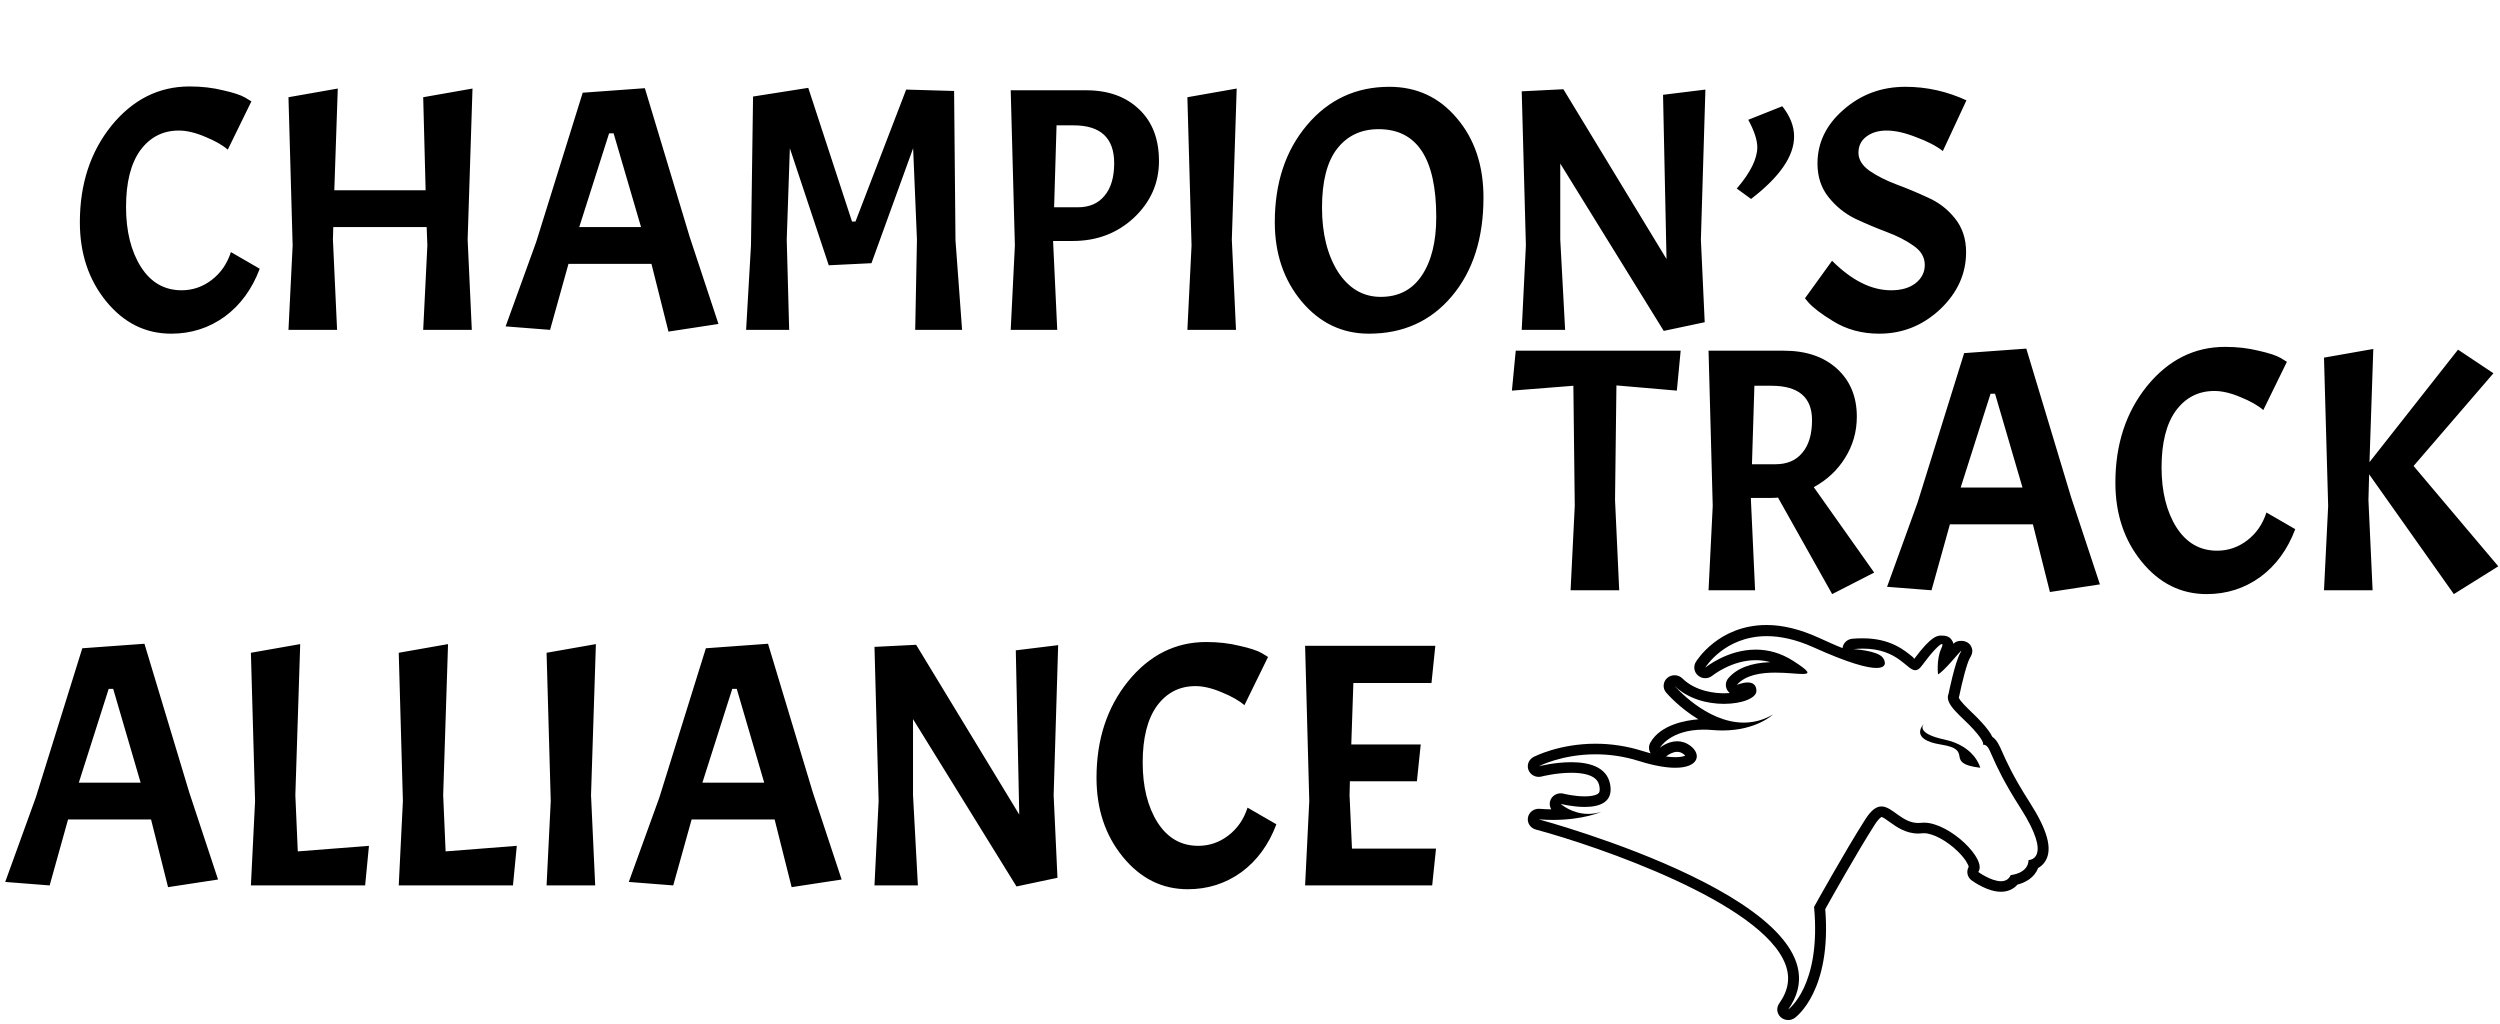 <svg width="144" height="59" viewBox="0 0 144 59" fill="none" xmlns="http://www.w3.org/2000/svg">
<path d="M9.86 19.22C8.38 19.22 7.133 18.6 6.12 17.36C5.107 16.12 4.6 14.6 4.6 12.8C4.6 10.6 5.207 8.747 6.42 7.24C7.647 5.733 9.147 4.98 10.92 4.98C11.613 4.98 12.253 5.053 12.84 5.2C13.44 5.333 13.867 5.473 14.12 5.62L14.48 5.84L13.12 8.62C12.813 8.353 12.38 8.107 11.82 7.88C11.26 7.64 10.753 7.52 10.3 7.52C9.38 7.52 8.64 7.9 8.08 8.66C7.533 9.42 7.26 10.507 7.26 11.92C7.26 13.32 7.547 14.473 8.12 15.38C8.693 16.273 9.473 16.72 10.46 16.72C11.1 16.72 11.68 16.52 12.2 16.12C12.72 15.72 13.087 15.187 13.3 14.52L14.96 15.48C14.52 16.653 13.847 17.573 12.94 18.24C12.033 18.893 11.007 19.22 9.86 19.22ZM27.216 5.1L26.936 13.8L27.176 19H24.376L24.616 14.14L24.576 13.08H19.196L19.176 13.8L19.416 19H16.616L16.856 14.14L16.616 5.6L19.456 5.1L19.256 10.96H24.516L24.376 5.6L27.216 5.1ZM38.504 19.1L37.524 15.2H32.744L31.684 19L29.124 18.8L30.884 13.94L33.564 5.34L37.144 5.08L39.724 13.64L41.384 18.66L38.504 19.1ZM35.344 7.68H35.084L33.364 13.08H36.924L35.344 7.68ZM49.076 12.76H49.276L52.196 5.16L54.956 5.24L55.036 13.84L55.416 19H52.716L52.816 13.8L52.596 8.54L50.196 15.16L47.736 15.28L45.496 8.54L45.316 13.8L45.456 19H42.976L43.256 14.14L43.376 5.56L46.556 5.06L49.076 12.76ZM62.557 5.2C63.837 5.2 64.857 5.567 65.617 6.3C66.377 7.02 66.757 8.013 66.757 9.28C66.757 10.547 66.277 11.633 65.317 12.54C64.357 13.433 63.184 13.88 61.797 13.88H60.657L60.897 19H58.217L58.457 14.14L58.217 5.2H62.557ZM61.837 7.22H60.857L60.717 11.94H62.077C62.744 11.94 63.257 11.72 63.617 11.28C63.99 10.84 64.177 10.213 64.177 9.4C64.177 7.947 63.397 7.22 61.837 7.22ZM71.233 5.1L70.953 13.8L71.193 19H68.393L68.633 14.14L68.393 5.6L71.233 5.1ZM80.028 5C81.602 5 82.895 5.6 83.908 6.8C84.935 8 85.448 9.527 85.448 11.38C85.448 13.727 84.841 15.62 83.628 17.06C82.415 18.5 80.822 19.22 78.848 19.22C77.315 19.22 76.028 18.607 74.988 17.38C73.948 16.14 73.428 14.613 73.428 12.8C73.428 10.533 74.048 8.667 75.288 7.2C76.528 5.733 78.108 5 80.028 5ZM82.728 12.5C82.728 9.127 81.621 7.44 79.408 7.44C78.395 7.44 77.595 7.82 77.008 8.58C76.435 9.327 76.148 10.453 76.148 11.96C76.148 13.453 76.455 14.687 77.068 15.66C77.695 16.62 78.515 17.1 79.528 17.1C80.555 17.1 81.341 16.693 81.888 15.88C82.448 15.053 82.728 13.927 82.728 12.5ZM98.231 5.16L97.971 13.8L98.191 18.56L95.831 19.06L89.871 9.42V13.8L90.151 19H87.651L87.891 14.14L87.651 5.26L90.051 5.14L95.991 14.92L95.791 5.46L98.231 5.16ZM103.34 7.86C103.34 8.993 102.513 10.193 100.86 11.46L100.04 10.86C100.827 9.94 101.22 9.147 101.22 8.48C101.22 8.067 101.047 7.54 100.7 6.9L102.66 6.12C103.113 6.693 103.34 7.273 103.34 7.86ZM105.527 15.02C106.66 16.153 107.794 16.72 108.927 16.72C109.514 16.72 109.98 16.587 110.327 16.32C110.687 16.04 110.867 15.687 110.867 15.26C110.867 14.82 110.654 14.453 110.227 14.16C109.8 13.853 109.28 13.587 108.667 13.36C108.067 13.133 107.467 12.88 106.867 12.6C106.267 12.307 105.754 11.893 105.327 11.36C104.9 10.827 104.687 10.18 104.687 9.42C104.687 8.22 105.187 7.187 106.187 6.32C107.187 5.44 108.374 5 109.747 5C110.374 5 110.98 5.067 111.567 5.2C112.154 5.333 112.72 5.527 113.267 5.78L111.907 8.7C111.534 8.407 111.02 8.14 110.367 7.9C109.727 7.647 109.16 7.52 108.667 7.52C108.187 7.52 107.794 7.64 107.487 7.88C107.194 8.107 107.047 8.413 107.047 8.8C107.047 9.187 107.26 9.533 107.687 9.84C108.114 10.133 108.627 10.393 109.227 10.62C109.84 10.847 110.447 11.1 111.047 11.38C111.66 11.647 112.18 12.047 112.607 12.58C113.034 13.113 113.247 13.76 113.247 14.52C113.247 15.773 112.747 16.873 111.747 17.82C110.747 18.753 109.58 19.22 108.247 19.22C107.247 19.22 106.36 18.98 105.587 18.5C104.907 18.087 104.427 17.72 104.147 17.4L103.967 17.18L105.527 15.02Z" fill="black"/>
<path d="M87.086 22.5L87.306 20.2H96.806L96.586 22.5L93.106 22.2L93.026 28.8L93.266 34H90.466L90.706 29.14L90.626 22.22L87.086 22.5ZM101.993 28.68H100.853V28.8L101.093 34H98.412L98.653 29.14L98.412 20.2H102.753C104.033 20.2 105.053 20.547 105.813 21.24C106.573 21.933 106.953 22.853 106.953 24C106.953 24.867 106.726 25.66 106.273 26.38C105.833 27.087 105.233 27.647 104.473 28.06L107.953 32.98L105.533 34.22L102.413 28.66C102.319 28.673 102.179 28.68 101.993 28.68ZM102.033 22.22H101.053L100.913 26.74H102.273C102.939 26.74 103.453 26.52 103.813 26.08C104.186 25.64 104.373 25.013 104.373 24.2C104.373 22.88 103.593 22.22 102.033 22.22ZM118.075 34.1L117.095 30.2H112.315L111.255 34L108.695 33.8L110.455 28.94L113.135 20.34L116.715 20.08L119.295 28.64L120.955 33.66L118.075 34.1ZM114.915 22.68H114.655L112.935 28.08H116.495L114.915 22.68ZM127.106 34.22C125.626 34.22 124.379 33.6 123.366 32.36C122.353 31.12 121.846 29.6 121.846 27.8C121.846 25.6 122.453 23.747 123.666 22.24C124.893 20.733 126.393 19.98 128.166 19.98C128.859 19.98 129.499 20.053 130.086 20.2C130.686 20.333 131.113 20.473 131.366 20.62L131.726 20.84L130.366 23.62C130.059 23.353 129.626 23.107 129.066 22.88C128.506 22.64 127.999 22.52 127.546 22.52C126.626 22.52 125.886 22.9 125.326 23.66C124.779 24.42 124.506 25.507 124.506 26.92C124.506 28.32 124.793 29.473 125.366 30.38C125.939 31.273 126.719 31.72 127.706 31.72C128.346 31.72 128.926 31.52 129.446 31.12C129.966 30.72 130.333 30.187 130.546 29.52L132.206 30.48C131.766 31.653 131.093 32.573 130.186 33.24C129.279 33.893 128.253 34.22 127.106 34.22ZM136.702 20.1L136.482 26.62L141.582 20.14L143.622 21.5L139.022 26.84L143.902 32.62L141.342 34.22L136.462 27.32L136.422 28.8L136.662 34H133.862L134.102 29.14L133.862 20.6L136.702 20.1Z" fill="black"/>
<path d="M9.68 51.1L8.7 47.2H3.92L2.86 51L0.3 50.8L2.06 45.94L4.74 37.34L8.32 37.08L10.9 45.64L12.56 50.66L9.68 51.1ZM6.52 39.68H6.26L4.54 45.08H8.1L6.52 39.68ZM14.452 51L14.692 46.14L14.452 37.6L17.292 37.1L17.012 45.8L17.152 49.04L21.252 48.72L21.032 51H14.452ZM22.967 51L23.207 46.14L22.967 37.6L25.807 37.1L25.527 45.8L25.667 49.04L29.767 48.72L29.547 51H22.967ZM34.323 37.1L34.043 45.8L34.283 51H31.483L31.723 46.14L31.483 37.6L34.323 37.1ZM45.598 51.1L44.618 47.2H39.838L38.778 51L36.218 50.8L37.978 45.94L40.658 37.34L44.238 37.08L46.818 45.64L48.478 50.66L45.598 51.1ZM42.438 39.68H42.178L40.458 45.08H44.018L42.438 39.68ZM60.95 37.16L60.69 45.8L60.91 50.56L58.55 51.06L52.59 41.42V45.8L52.87 51H50.37L50.609 46.14L50.37 37.26L52.77 37.14L58.709 46.92L58.51 37.46L60.95 37.16ZM68.419 51.22C66.939 51.22 65.692 50.6 64.679 49.36C63.665 48.12 63.159 46.6 63.159 44.8C63.159 42.6 63.765 40.747 64.979 39.24C66.205 37.733 67.705 36.98 69.479 36.98C70.172 36.98 70.812 37.053 71.399 37.2C71.999 37.333 72.425 37.473 72.679 37.62L73.039 37.84L71.679 40.62C71.372 40.353 70.939 40.107 70.379 39.88C69.819 39.64 69.312 39.52 68.859 39.52C67.939 39.52 67.199 39.9 66.639 40.66C66.092 41.42 65.819 42.507 65.819 43.92C65.819 45.32 66.105 46.473 66.679 47.38C67.252 48.273 68.032 48.72 69.019 48.72C69.659 48.72 70.239 48.52 70.759 48.12C71.279 47.72 71.645 47.187 71.859 46.52L73.519 47.48C73.079 48.653 72.405 49.573 71.499 50.24C70.592 50.893 69.565 51.22 68.419 51.22ZM75.174 51L75.414 46.14L75.174 37.2H82.674L82.454 39.34H77.954L77.834 42.88H81.834L81.614 45H77.754L77.734 45.8L77.874 48.88H82.714L82.494 51H75.174Z" fill="black"/>
<path d="M115.322 43.295C115.167 42.943 115.026 42.622 114.757 42.439C114.651 42.217 114.458 41.956 114.161 41.626C113.97 41.411 113.761 41.211 113.559 41.016C113.299 40.766 112.868 40.351 112.827 40.175C112.839 40.144 112.848 40.111 112.855 40.078C113.001 39.357 113.287 38.204 113.469 37.895C113.54 37.775 113.707 37.512 113.519 37.199C113.406 37.011 113.196 36.914 112.972 36.914C112.779 36.914 112.659 36.946 112.512 37.082C112.502 36.987 112.47 36.941 112.406 36.846C112.284 36.665 112.077 36.609 111.853 36.609C111.851 36.609 111.85 36.609 111.848 36.609C111.628 36.609 111.295 36.556 110.261 37.95C110.236 37.929 110.211 37.877 110.189 37.858C109.703 37.456 108.892 36.767 107.303 36.767C107.107 36.767 106.901 36.77 106.691 36.791C106.391 36.821 106.16 37.047 106.129 37.331C105.738 37.179 105.276 36.967 104.731 36.721C103.698 36.255 102.7 36 101.766 36H101.765C98.991 36 97.729 38.048 97.677 38.135C97.521 38.392 97.581 38.728 97.817 38.919C97.934 39.013 98.077 39.064 98.22 39.064C98.367 39.064 98.514 39.017 98.632 38.918C98.641 38.911 99.737 38.026 101.13 38.026C101.416 38.026 101.698 38.064 101.973 38.139C100.851 38.182 100.059 38.484 99.557 39.059C99.367 39.276 99.359 39.592 99.536 39.819C99.566 39.857 99.599 39.89 99.635 39.92C99.532 39.928 99.421 39.933 99.302 39.933C98.843 39.933 97.692 39.85 96.905 39.076C96.782 38.955 96.619 38.894 96.456 38.894C96.305 38.894 96.154 38.946 96.034 39.05C95.784 39.269 95.755 39.639 95.969 39.89C96.018 39.947 96.734 40.776 97.827 41.432C97.173 41.482 95.655 41.713 95.059 42.778C94.948 42.976 94.961 43.211 95.08 43.394C94.924 43.352 94.762 43.306 94.596 43.253C93.719 42.978 92.814 42.838 91.904 42.838C89.815 42.838 88.391 43.571 88.331 43.603C88.05 43.75 87.927 44.077 88.046 44.364C88.143 44.6 88.378 44.748 88.63 44.748C88.684 44.748 88.74 44.741 88.794 44.727C88.802 44.725 89.635 44.512 90.499 44.512C91.97 44.512 92.084 45.084 92.121 45.273C92.143 45.384 92.169 45.584 92.088 45.678C92.009 45.771 91.753 45.871 91.275 45.871C90.672 45.871 90.063 45.717 90.057 45.715C90.003 45.701 89.949 45.695 89.895 45.695C89.671 45.695 89.458 45.811 89.345 46.007C89.233 46.201 89.241 46.434 89.355 46.618C89.133 46.616 88.907 46.606 88.681 46.588C88.664 46.587 88.647 46.586 88.629 46.586C88.327 46.586 88.064 46.795 88.01 47.088C87.953 47.397 88.148 47.697 88.462 47.781C92.005 48.733 101.497 51.984 102.84 55.547C103.13 56.315 103.012 57.052 102.481 57.801C102.307 58.046 102.341 58.376 102.562 58.583C102.683 58.696 102.841 58.754 103 58.754C103.13 58.754 103.261 58.716 103.372 58.637C103.46 58.574 105.512 57.068 105.134 52.366C105.505 51.702 106.965 49.1 107.977 47.514C108.239 47.102 108.379 47.058 108.38 47.058C108.455 47.065 108.697 47.24 108.841 47.344C109.232 47.626 109.767 48.012 110.49 48.012C110.57 48.012 110.651 48.007 110.731 47.998C110.76 47.994 110.79 47.993 110.821 47.993C111.337 47.993 112.139 48.424 112.771 49.042C113.21 49.471 113.374 49.803 113.397 49.928C113.246 50.191 113.315 50.527 113.569 50.712C113.72 50.821 114.51 51.366 115.254 51.366C115.644 51.366 115.975 51.219 116.203 50.954C116.646 50.842 117.187 50.561 117.391 50.001C117.557 49.91 117.715 49.772 117.829 49.573C118.227 48.883 117.934 47.815 116.907 46.211C115.934 44.69 115.551 43.816 115.322 43.295ZM116.846 49.538C116.82 50.328 115.819 50.404 115.819 50.404C115.703 50.666 115.493 50.758 115.255 50.758C114.683 50.758 113.948 50.225 113.948 50.225C114.481 49.514 112.301 47.385 110.821 47.385C110.765 47.385 110.709 47.388 110.655 47.394C110.599 47.401 110.544 47.404 110.491 47.404C109.555 47.404 109.001 46.451 108.372 46.451C108.09 46.451 107.793 46.642 107.441 47.195C106.255 49.054 104.49 52.237 104.49 52.237C104.912 56.796 103 58.146 103 58.146C107.227 52.186 88.63 47.194 88.63 47.194C88.919 47.217 89.192 47.227 89.45 47.227C91.216 47.227 92.24 46.761 92.24 46.761C91.972 46.846 91.719 46.88 91.486 46.88C90.526 46.88 89.895 46.303 89.895 46.303C89.895 46.303 90.576 46.48 91.275 46.48C92.102 46.48 92.954 46.233 92.74 45.157C92.54 44.151 91.488 43.903 90.499 43.903C89.535 43.903 88.63 44.139 88.63 44.139C88.63 44.139 89.95 43.448 91.903 43.448C92.655 43.448 93.5 43.55 94.4 43.833C95.289 44.112 95.98 44.223 96.496 44.223C97.862 44.223 98.008 43.447 97.377 42.967C97.115 42.767 96.849 42.697 96.607 42.697C96.048 42.697 95.612 43.069 95.612 43.069C95.612 43.069 96.196 42.027 98.13 42.027C98.291 42.027 98.462 42.034 98.642 42.05C98.842 42.067 99.032 42.075 99.214 42.075C101.171 42.075 102.12 41.158 102.12 41.158C101.551 41.49 100.983 41.622 100.438 41.622C98.26 41.622 96.455 39.503 96.455 39.503C97.225 40.26 98.346 40.542 99.301 40.542C100.341 40.542 101.185 40.208 101.171 39.783C101.159 39.411 100.921 39.31 100.667 39.31C100.364 39.31 100.038 39.452 100.038 39.452C100.546 38.871 101.439 38.743 102.259 38.743C102.902 38.743 103.5 38.821 103.834 38.821C104.268 38.821 104.254 38.688 103.305 38.077C102.55 37.59 101.806 37.418 101.13 37.418C99.471 37.418 98.22 38.459 98.22 38.459C98.22 38.459 99.32 36.642 101.766 36.642C102.531 36.642 103.428 36.82 104.464 37.288C106.472 38.193 107.541 38.474 108.079 38.474C108.707 38.474 108.613 38.093 108.443 37.873C108.126 37.466 106.756 37.39 106.756 37.39C106.95 37.37 107.132 37.361 107.303 37.361C109.324 37.362 109.833 38.606 110.321 38.606C110.443 38.606 110.564 38.528 110.708 38.332C111.25 37.592 111.725 37.095 111.853 37.095C111.905 37.095 111.899 37.179 111.814 37.364C111.525 38.001 111.63 38.841 111.63 38.841C111.991 38.666 112.913 37.483 112.972 37.483C112.981 37.483 112.966 37.516 112.921 37.593C112.605 38.128 112.237 39.961 112.237 39.961C111.973 40.573 113.001 41.26 113.686 42.024C114.371 42.788 114.213 42.89 114.213 42.89C114.74 42.916 114.45 43.527 116.373 46.532C118.296 49.538 116.846 49.538 116.846 49.538ZM95.963 43.574C95.986 43.559 96.008 43.543 96.029 43.525C96.1 43.467 96.353 43.306 96.607 43.306C96.741 43.306 96.862 43.35 96.987 43.445C97.027 43.476 97.054 43.503 97.072 43.525C96.994 43.561 96.823 43.614 96.496 43.614C96.335 43.614 96.157 43.601 95.963 43.574Z" fill="black"/>
<path d="M112.002 42.598C110.35 42.244 110.762 41.746 110.826 41.68C110.749 41.758 109.967 42.6 111.818 42.89C113.761 43.195 111.923 43.969 114.063 44.223C114.063 44.223 113.774 42.979 112.002 42.598Z" fill="black"/>
</svg>
